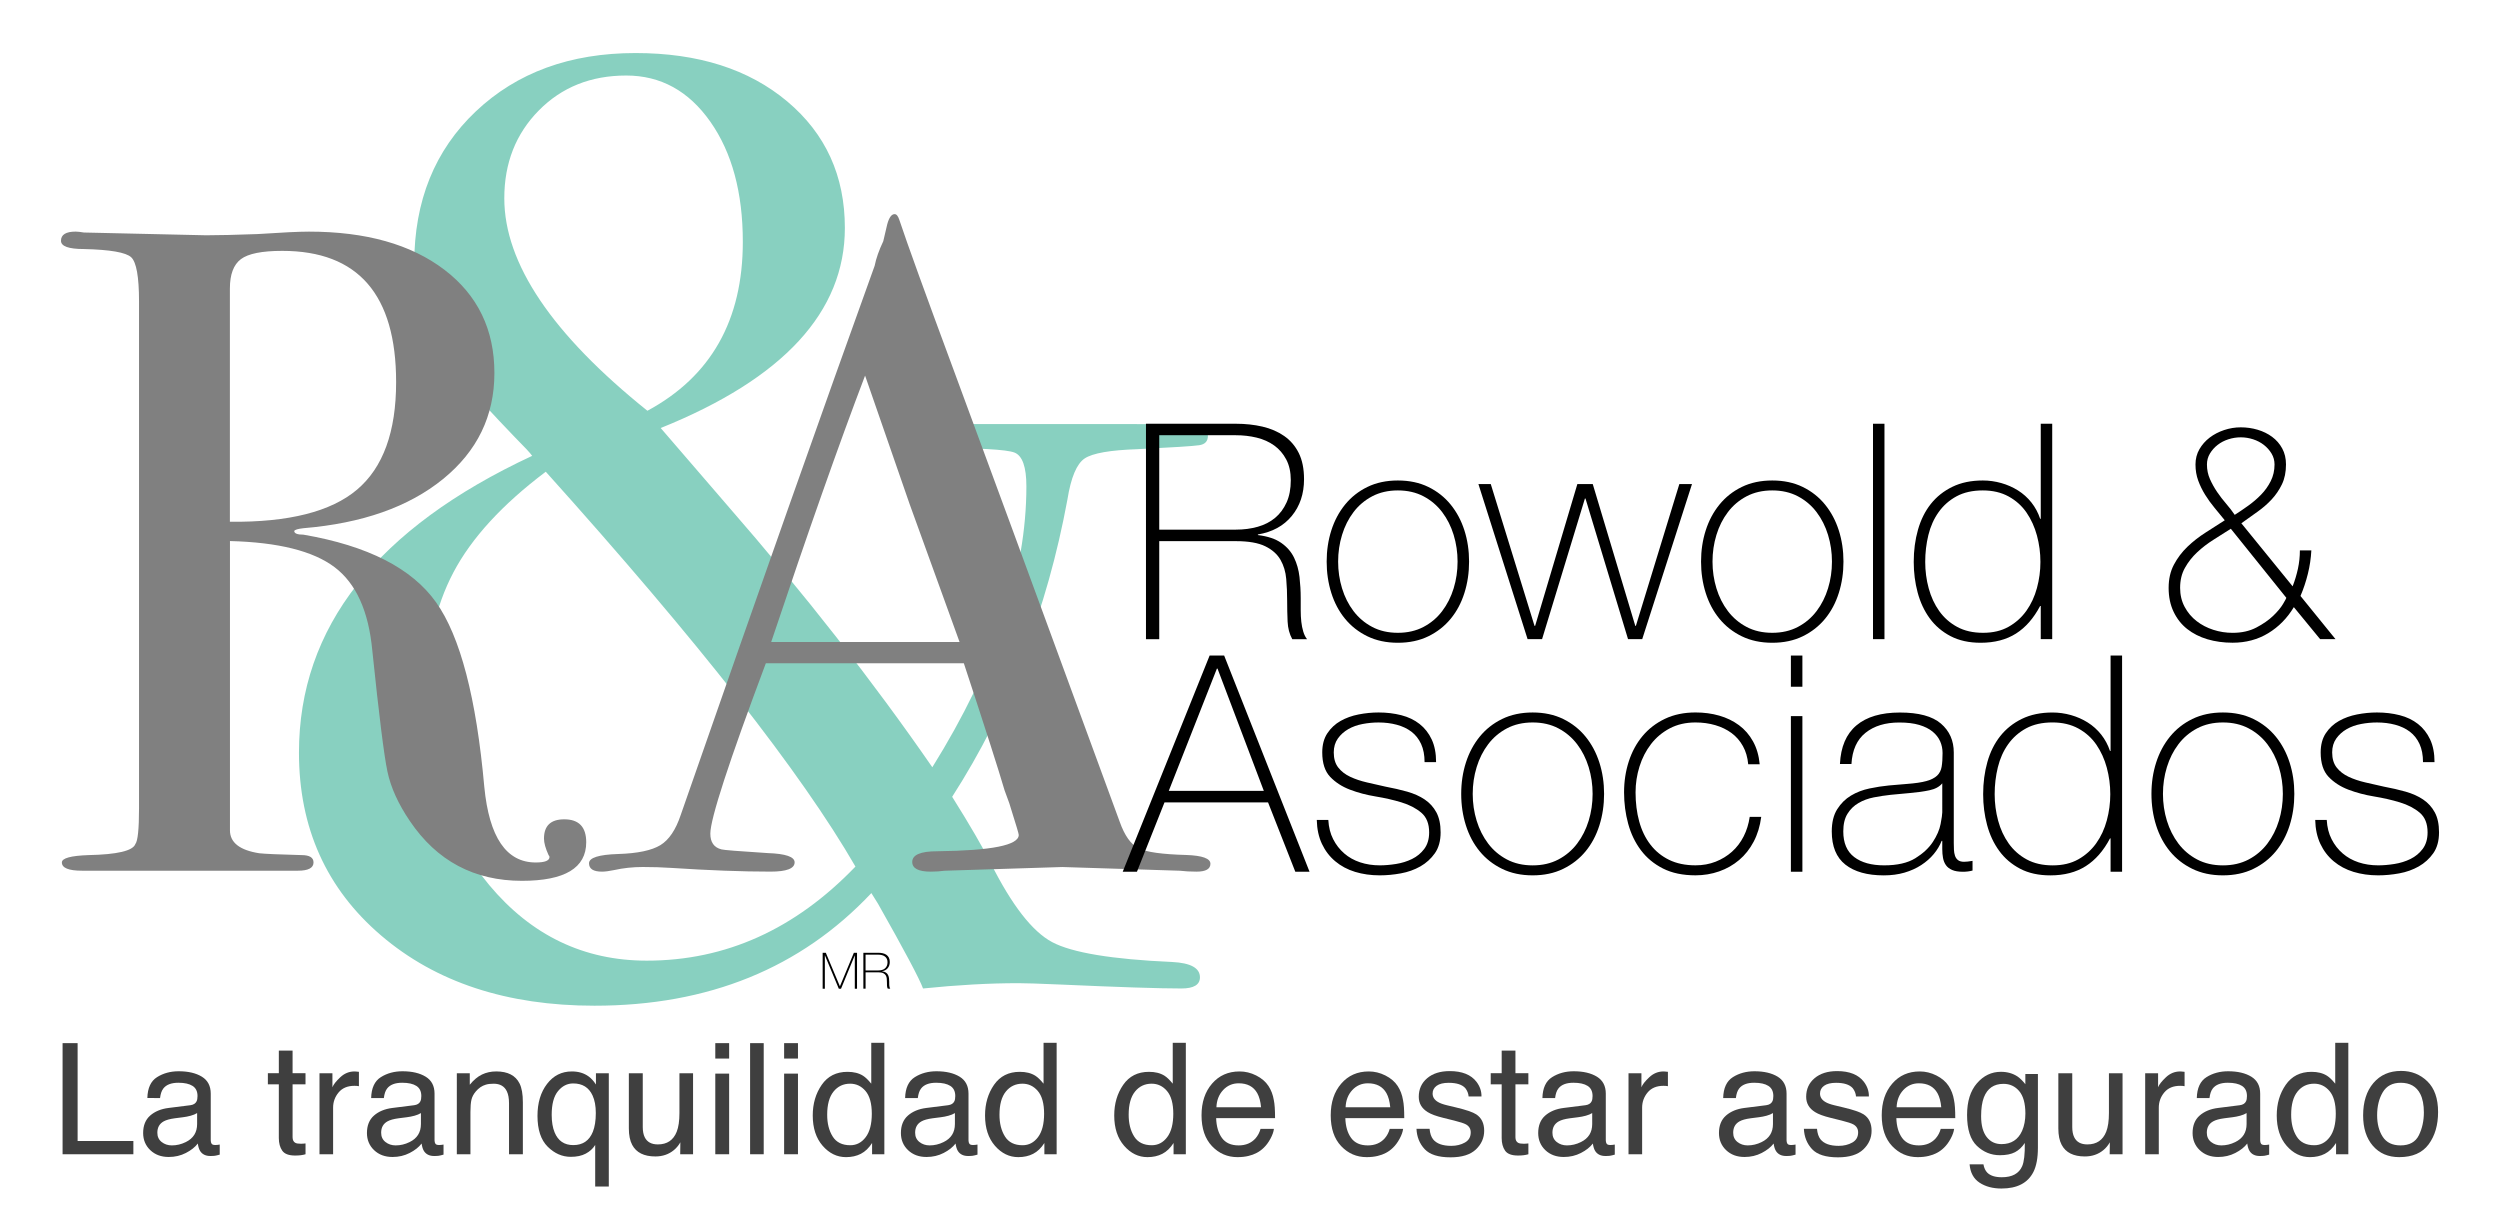 <?xml version="1.0" encoding="utf-8"?>
<!-- Generator: Adobe Illustrator 25.4.1, SVG Export Plug-In . SVG Version: 6.00 Build 0)  -->
<svg version="1.1" id="Capa_1" xmlns="http://www.w3.org/2000/svg" xmlns:xlink="http://www.w3.org/1999/xlink" x="0px" y="0px"
	 viewBox="0 0 1092.59 535.19" style="enable-background:new 0 0 1092.59 535.19;" xml:space="preserve">
<style type="text/css">
	.st0{clip-path:url(#SVGID_00000022559764930281696030000016685317933679024286_);fill:#88D0C0;}
	.st1{clip-path:url(#SVGID_00000022559764930281696030000016685317933679024286_);fill:#808080;}
	.st2{clip-path:url(#SVGID_00000022559764930281696030000016685317933679024286_);}
	.st3{clip-path:url(#SVGID_00000022559764930281696030000016685317933679024286_);fill:#3F3F3F;}
</style>
<g>
	<defs>
		<rect id="SVGID_1_" x="-413.7" y="-268.7" width="1920" height="1080"/>
	</defs>
	<clipPath id="SVGID_00000143616342312330107150000015845738497876065165_">
		<use xlink:href="#SVGID_1_"  style="overflow:visible;"/>
	</clipPath>
	<path style="clip-path:url(#SVGID_00000143616342312330107150000015845738497876065165_);fill:#88D0C0;" d="M527.9,190.52
		c0,2.32-1.26,3.67-3.77,4.05c-2.51,0.39-11.49,0.97-26.93,1.74c-11.97,0.39-19.69,1.74-23.16,4.05c-3.47,2.32-5.99,8.28-7.53,17.91
		c-8.89,48.14-25.68,91.45-50.38,129.96c7.72,12.32,13.32,21.94,16.79,28.87c9.27,18.48,18.24,30.04,26.93,34.65
		c8.69,4.62,26.15,7.51,52.41,8.67c8.11,0.41,12.16,2.64,12.16,6.7c0,3.26-2.71,4.88-8.11,4.88c-9.65,0-27.42-0.58-53.27-1.74
		c-8.89-0.38-14.87-0.58-17.95-0.58c-12.74,0-26.64,0.78-41.69,2.32c-1.55-4.24-8.11-16.59-19.69-37.06l-2.89-4.63
		c-30.89,32.82-71.23,49.22-121.03,49.22c-38.22,0-69.3-10.23-93.23-30.69c-23.94-20.46-35.9-47.1-35.9-79.91
		c0-54.81,33.97-98.05,101.92-129.71c-0.78-1.16-3.29-3.86-7.53-8.11c-19.69-20.46-31.95-34.83-36.77-43.14
		c-4.83-8.3-7.24-19.2-7.24-32.72c0-27.41,8.97-49.6,26.93-66.59c17.95-16.98,41.21-25.48,69.78-25.48
		c27.41,0,49.51,7.05,66.3,21.14c16.79,14.1,25.19,32.53,25.19,55.3c0,36.68-26.84,65.83-80.49,87.44
		c2.32,2.7,11.96,13.9,28.95,33.59c33.97,39,63.89,77.22,89.76,114.66c27.41-44.01,41.11-84.92,41.11-122.76
		c0-8.49-1.74-13.41-5.21-14.77c-3.47-1.35-15.83-2.03-37.06-2.03c-11.58,0-17.37-1.93-17.37-5.79c0-3.08,3.28-4.63,9.84-4.63h93.81
		c17.75,0,27.41,0.2,28.95,0.58C525.77,187.05,527.9,188.6,527.9,190.52 M373.86,378.72c-23.62-40.91-68.74-98.44-135.34-172.56
		c-18.98,14.29-32.44,28.95-40.37,44.01c-7.95,15.06-11.91,33.21-11.91,54.43c0,32.82,9.19,60.22,27.59,82.23
		c18.4,22,41.34,33.01,68.84,33.01C317.13,419.84,347.53,406.14,373.86,378.72 M324.64,105.69c0-21.53-4.73-39.02-14.19-52.49
		c-9.46-13.45-21.71-20.19-36.77-20.19c-15.45,0-28.18,5.1-38.22,15.29c-10.04,10.19-15.06,22.97-15.06,38.36
		c0,28.46,20.85,59.41,62.54,92.86C310.74,164.53,324.64,139.92,324.64,105.69"/>
	<path style="clip-path:url(#SVGID_00000143616342312330107150000015845738497876065165_);fill:#808080;" d="M256.2,368.09
		c0,11.24-9.37,16.86-28.09,16.86c-20.87,0-37.19-8.69-48.96-26.09c-5.09-7.49-8.37-14.71-9.83-21.67
		c-1.47-6.95-3.68-24.61-6.62-52.97c-1.6-17.12-7.09-29.23-16.45-36.32c-9.37-7.09-24.62-10.9-45.75-11.44v126.42
		c0,5.35,4.28,8.7,12.84,10.03c2.41,0.27,8.56,0.54,18.46,0.8c3.47,0,5.22,1.07,5.22,3.21c0,2.41-2.28,3.61-6.82,3.61h-4.82H90.45
		H69.98H51.52H35.87c-5.89,0-8.83-1.2-8.83-3.61c0-1.87,3.88-2.94,11.64-3.21c12.57-0.26,19.39-1.87,20.47-4.82
		c1.07-1.34,1.61-6.55,1.61-15.65V131.71c0-10.7-1.14-17.12-3.41-19.26c-2.28-2.14-9.17-3.34-20.67-3.61
		c-6.69,0-10.03-1.2-10.03-3.61c0-2.67,2.14-4.01,6.42-4.01c0.8,0,2.01,0.14,3.61,0.4l53.38,1.21c5.35,0,12.84-0.18,22.47-0.53
		c10.7-0.71,18.19-1.07,22.47-1.07c24.88,0,44.61,5.55,59.2,16.65c14.58,11.11,21.87,26.16,21.87,45.15
		c0,18.73-7.49,34.18-22.47,46.35c-14.99,12.18-35.32,19.33-61,21.47c-2.41,0.27-3.75,0.67-4.01,1.21c0,1.07,1.34,1.61,4.01,1.61
		c28.09,4.83,47.42,14.69,57.99,29.58c10.57,14.89,17.59,41.79,21.07,80.69c2.14,22,9.63,33,22.47,33c4.01,0,6.02-0.8,6.02-2.41
		c0-0.26-0.14-0.53-0.4-0.8c-1.34-2.94-2.01-5.35-2.01-7.22c0-5.62,2.94-8.43,8.83-8.43C252.99,358.06,256.2,361.41,256.2,368.09
		 M173.12,167.03c0-38.26-16.59-57.39-49.77-57.39c-8.83,0-14.85,1.2-18.06,3.61c-3.21,2.41-4.82,6.69-4.82,12.84v101.94
		c25.68,0.27,44.21-4.41,55.58-14.05C167.43,204.35,173.12,188.7,173.12,167.03"/>
	<path style="clip-path:url(#SVGID_00000143616342312330107150000015845738497876065165_);fill:#808080;" d="M529,377.49
		c0,2.3-2.02,3.45-6.07,3.45c-2.7,0-5.13-0.14-7.28-0.4l-51.4-1.62l-51.4,1.62c-1.89,0.26-3.91,0.4-6.07,0.4
		c-5.4,0-8.1-1.41-8.1-4.24c0-3.11,3.64-4.67,10.93-4.67c23.74-0.27,35.62-2.64,35.62-7.14c0-0.26-0.28-1.32-0.83-3.17l-3.31-10.71
		l-2.07-5.65c-2.43-8.37-8.35-26.87-17.79-55.5H334.7c-16.18,43.17-24.26,67.99-24.26,74.47c0,3.78,1.62,6.07,4.86,6.88
		c0.81,0.27,7.55,0.81,20.24,1.62c7.82,0.27,11.74,1.62,11.74,4.05c0,2.7-3.51,4.05-10.52,4.05c-12.41,0-26.85-0.54-43.31-1.62
		c-4.05-0.27-8.23-0.4-12.55-0.4c-4.32,0-8.5,0.45-12.55,1.35c-2.16,0.45-3.91,0.68-5.26,0.68c-3.78,0-5.67-1.21-5.67-3.65
		c0-2.44,4.25-3.79,12.75-4.06c8.5-0.26,14.63-1.56,18.42-3.86c3.78-2.3,6.74-6.7,8.91-13.2c34.7-99.63,62.96-179.63,84.75-240.01
		c0.63-3.18,1.88-6.76,3.77-10.74l1.73-7.39c0.81-2.97,1.88-4.45,3.24-4.45c0.81,0,1.48,0.81,2.02,2.43
		c3.5,10.52,11.47,32.52,23.87,65.97c9.71,26.17,33.86,91.88,72.45,197.11c2.16,6.11,4.92,9.99,8.3,11.65
		c3.37,1.67,10.32,2.64,20.85,2.92C525.49,373.91,529,375.19,529,377.49 M419.36,280.57c-4.4-12.14-11.67-32.25-21.84-60.32
		l-19.45-56.1c-11.38,29.85-25.05,68.66-41.03,116.42H419.36z"/>
	<path style="clip-path:url(#SVGID_00000143616342312330107150000015845738497876065165_);" d="M500.83,185.19h39.29
		c4.13,0,8,0.42,11.6,1.25c3.6,0.84,6.77,2.2,9.49,4.09c2.72,1.89,4.85,4.37,6.39,7.45c1.54,3.08,2.31,6.9,2.31,11.47
		c0,6.33-1.78,11.67-5.34,16.02s-8.5,7.05-14.83,8.11v0.26c4.3,0.53,7.71,1.67,10.22,3.43c2.51,1.76,4.37,3.91,5.6,6.46
		c1.23,2.55,2.02,5.36,2.37,8.44c0.35,3.08,0.53,6.15,0.53,9.23v5.4c0,1.76,0.09,3.41,0.26,4.95c0.17,1.54,0.46,2.97,0.86,4.29
		c0.4,1.32,0.94,2.42,1.65,3.3h-6.46c-1.23-2.2-1.91-4.77-2.04-7.71c-0.13-2.94-0.2-6-0.2-9.16s-0.13-6.31-0.4-9.43
		c-0.26-3.12-1.1-5.91-2.5-8.37c-1.41-2.46-3.63-4.44-6.66-5.93c-3.03-1.49-7.32-2.24-12.85-2.24h-33.49v42.85h-5.8V185.19z
		 M540.12,231.47c3.43,0,6.61-0.42,9.56-1.25c2.94-0.84,5.47-2.13,7.58-3.89c2.11-1.76,3.78-4,5.01-6.72
		c1.23-2.72,1.85-5.98,1.85-9.76c0-3.51-0.66-6.53-1.98-9.03c-1.32-2.51-3.08-4.55-5.27-6.13c-2.2-1.58-4.75-2.72-7.65-3.43
		c-2.9-0.7-5.93-1.05-9.1-1.05h-33.49v41.27H540.12z"/>
	<path style="clip-path:url(#SVGID_00000143616342312330107150000015845738497876065165_);" d="M579.8,245.45
		c0-4.83,0.68-9.38,2.04-13.65c1.36-4.26,3.36-8.02,6-11.27c2.64-3.25,5.89-5.82,9.76-7.71c3.87-1.89,8.31-2.83,13.32-2.83
		c5.01,0,9.45,0.94,13.32,2.83c3.87,1.89,7.12,4.46,9.76,7.71c2.64,3.25,4.64,7.01,6,11.27c1.36,4.26,2.04,8.81,2.04,13.65
		c0,4.84-0.68,9.41-2.04,13.71c-1.36,4.31-3.36,8.07-6,11.27c-2.64,3.21-5.89,5.76-9.76,7.65c-3.87,1.89-8.31,2.83-13.32,2.83
		c-5.01,0-9.45-0.95-13.32-2.83c-3.87-1.89-7.12-4.44-9.76-7.65c-2.64-3.21-4.64-6.96-6-11.27
		C580.48,254.85,579.8,250.28,579.8,245.45 M584.81,245.45c0,4.04,0.57,7.93,1.71,11.67c1.14,3.74,2.81,7.05,5.01,9.95
		c2.2,2.9,4.92,5.21,8.17,6.92c3.25,1.72,6.99,2.57,11.21,2.57c4.22,0,7.96-0.86,11.21-2.57c3.25-1.71,5.98-4.02,8.17-6.92
		c2.2-2.9,3.87-6.22,5.01-9.95c1.14-3.73,1.71-7.62,1.71-11.67c0-4.04-0.57-7.93-1.71-11.67c-1.14-3.73-2.81-7.05-5.01-9.96
		c-2.2-2.9-4.92-5.21-8.17-6.92c-3.25-1.71-6.99-2.57-11.21-2.57c-4.22,0-7.96,0.86-11.21,2.57c-3.25,1.71-5.98,4.02-8.17,6.92
		c-2.2,2.9-3.87,6.22-5.01,9.96C585.38,237.51,584.81,241.4,584.81,245.45"/>
	<polygon style="clip-path:url(#SVGID_00000143616342312330107150000015845738497876065165_);" points="670.64,273.53 
		670.91,273.53 689.36,211.56 696.09,211.56 714.68,273.53 714.94,273.53 733.93,211.56 739.46,211.56 717.71,279.33 711.51,279.33 
		692.92,217.89 692.66,217.89 673.94,279.33 667.61,279.33 646.12,211.56 651.52,211.56 	"/>
	<path style="clip-path:url(#SVGID_00000143616342312330107150000015845738497876065165_);" d="M743.42,245.45
		c0-4.83,0.68-9.38,2.04-13.65c1.36-4.26,3.36-8.02,6-11.27c2.64-3.25,5.89-5.82,9.76-7.71c3.87-1.89,8.31-2.83,13.32-2.83
		c5.01,0,9.45,0.94,13.32,2.83c3.87,1.89,7.12,4.46,9.76,7.71c2.64,3.25,4.64,7.01,6,11.27c1.36,4.26,2.04,8.81,2.04,13.65
		c0,4.84-0.68,9.41-2.04,13.71c-1.36,4.31-3.36,8.07-6,11.27c-2.64,3.21-5.89,5.76-9.76,7.65c-3.87,1.89-8.31,2.83-13.32,2.83
		c-5.01,0-9.45-0.95-13.32-2.83c-3.87-1.89-7.12-4.44-9.76-7.65c-2.64-3.21-4.64-6.96-6-11.27
		C744.1,254.85,743.42,250.28,743.42,245.45 M748.43,245.45c0,4.04,0.57,7.93,1.71,11.67c1.14,3.74,2.81,7.05,5.01,9.95
		c2.2,2.9,4.92,5.21,8.17,6.92c3.25,1.72,6.99,2.57,11.21,2.57c4.22,0,7.96-0.86,11.21-2.57c3.25-1.71,5.98-4.02,8.17-6.92
		c2.2-2.9,3.87-6.22,5.01-9.95c1.14-3.73,1.71-7.62,1.71-11.67c0-4.04-0.57-7.93-1.71-11.67c-1.14-3.73-2.81-7.05-5.01-9.96
		c-2.2-2.9-4.92-5.21-8.17-6.92c-3.25-1.71-6.99-2.57-11.21-2.57c-4.22,0-7.96,0.86-11.21,2.57c-3.25,1.71-5.98,4.02-8.17,6.92
		c-2.2,2.9-3.87,6.22-5.01,9.96C749,237.51,748.43,241.4,748.43,245.45"/>
	
		<rect x="818.57" y="185.19" style="clip-path:url(#SVGID_00000143616342312330107150000015845738497876065165_);" width="5.01" height="94.14"/>
	<path style="clip-path:url(#SVGID_00000143616342312330107150000015845738497876065165_);" d="M891.87,264.83h-0.26
		c-2.82,5.36-6.33,9.38-10.55,12.06c-4.22,2.68-9.36,4.02-15.43,4.02c-5.1,0-9.49-0.97-13.18-2.9c-3.69-1.93-6.72-4.52-9.1-7.78
		c-2.37-3.25-4.13-7.01-5.27-11.27c-1.14-4.26-1.71-8.72-1.71-13.38c0-5.01,0.61-9.69,1.85-14.04c1.23-4.35,3.1-8.11,5.6-11.27
		c2.5-3.16,5.65-5.67,9.43-7.51c3.78-1.85,8.22-2.77,13.32-2.77c2.72,0,5.41,0.38,8.04,1.12c2.64,0.75,5.08,1.83,7.32,3.23
		c2.24,1.41,4.2,3.16,5.87,5.27c1.67,2.11,2.94,4.48,3.82,7.12h0.26v-41.53h5.01v94.14h-5.01V264.83z M866.69,276.56
		c4.31,0,8.02-0.88,11.14-2.64c3.12-1.76,5.71-4.09,7.78-6.99c2.06-2.9,3.6-6.22,4.61-9.95c1.01-3.73,1.52-7.53,1.52-11.4
		c0-3.96-0.51-7.8-1.52-11.54c-1.01-3.73-2.53-7.07-4.55-10.02c-2.02-2.94-4.64-5.29-7.84-7.05c-3.21-1.76-6.97-2.64-11.27-2.64
		c-4.48,0-8.31,0.86-11.47,2.57c-3.16,1.71-5.78,4.02-7.84,6.92c-2.07,2.9-3.56,6.24-4.48,10.02c-0.92,3.78-1.38,7.69-1.38,11.73
		c0,3.96,0.5,7.8,1.52,11.54c1.01,3.74,2.55,7.05,4.61,9.95c2.07,2.9,4.68,5.21,7.84,6.92C858.52,275.7,862.29,276.56,866.69,276.56
		"/>
	<path style="clip-path:url(#SVGID_00000143616342312330107150000015845738497876065165_);" d="M947.77,256.92
		c0-3.87,0.77-7.25,2.31-10.15c1.54-2.9,3.49-5.49,5.87-7.78c2.37-2.28,5.01-4.35,7.91-6.2c2.9-1.85,5.71-3.65,8.44-5.41
		c-1.5-1.85-2.99-3.67-4.48-5.47c-1.5-1.8-2.86-3.69-4.09-5.67c-1.23-1.98-2.24-4.04-3.03-6.2c-0.79-2.15-1.19-4.5-1.19-7.05
		c0-2.46,0.57-4.68,1.71-6.66c1.14-1.98,2.64-3.67,4.48-5.08c1.85-1.41,3.96-2.51,6.33-3.3c2.37-0.79,4.79-1.19,7.25-1.19
		c2.55,0,5.01,0.35,7.38,1.05c2.37,0.7,4.48,1.74,6.33,3.1c1.84,1.36,3.32,3.06,4.42,5.08c1.1,2.02,1.65,4.35,1.65,6.99
		c0,3.34-0.59,6.24-1.78,8.7c-1.19,2.46-2.7,4.68-4.55,6.66c-1.85,1.98-3.94,3.78-6.26,5.41c-2.33,1.63-4.64,3.27-6.92,4.94
		l22.41,27.55c0.97-2.46,1.73-5.01,2.31-7.65c0.57-2.64,0.86-5.32,0.86-8.04h5.01c-0.18,3.43-0.68,6.83-1.52,10.22
		c-0.84,3.39-1.91,6.62-3.23,9.69l15.29,18.85h-6.72l-11.47-13.97c-2.9,4.83-6.64,8.63-11.21,11.4c-4.57,2.77-9.76,4.15-15.56,4.15
		c-3.95,0-7.63-0.51-11.01-1.51c-3.38-1.01-6.33-2.51-8.83-4.48c-2.51-1.98-4.48-4.48-5.93-7.51
		C948.5,264.36,947.77,260.87,947.77,256.92 M952.79,256.92c0,3.08,0.66,5.85,1.98,8.31c1.32,2.46,3.05,4.53,5.21,6.2
		c2.15,1.67,4.59,2.94,7.32,3.82c2.72,0.88,5.54,1.32,8.44,1.32c3.96,0,7.4-0.77,10.35-2.31c2.94-1.54,5.38-3.23,7.32-5.08
		c1.93-1.85,3.38-3.58,4.35-5.21c0.97-1.63,1.45-2.52,1.45-2.7l-24.26-30.19c-2.46,1.58-4.99,3.19-7.58,4.81
		c-2.59,1.63-4.97,3.45-7.12,5.47c-2.16,2.02-3.94,4.28-5.34,6.79C953.49,250.65,952.79,253.58,952.79,256.92 M976.65,225.01
		c1.93-1.23,3.91-2.57,5.93-4.02c2.02-1.45,3.89-3.05,5.6-4.81c1.72-1.76,3.12-3.74,4.22-5.93c1.1-2.2,1.65-4.61,1.65-7.25
		c0-1.76-0.44-3.36-1.32-4.81c-0.88-1.45-2-2.7-3.36-3.76c-1.36-1.05-2.92-1.87-4.68-2.44c-1.76-0.57-3.56-0.86-5.41-0.86
		c-1.85,0-3.65,0.29-5.41,0.86c-1.76,0.57-3.32,1.38-4.68,2.44c-1.36,1.05-2.48,2.31-3.36,3.76c-0.88,1.45-1.32,3.05-1.32,4.81
		c0,2.29,0.44,4.42,1.32,6.39c0.88,1.98,1.93,3.87,3.16,5.67c1.23,1.8,2.55,3.52,3.96,5.14
		C974.36,221.82,975.59,223.43,976.65,225.01"/>
	<polygon style="clip-path:url(#SVGID_00000143616342312330107150000015845738497876065165_);" points="359.53,416.4 360.91,416.4 
		367.05,431.03 367.09,431.03 373.17,416.4 374.55,416.4 374.55,432.11 373.58,432.11 373.58,417.59 373.54,417.59 367.56,432.11 
		366.59,432.11 360.54,417.59 360.49,417.59 360.49,432.11 359.53,432.11 	"/>
	<path style="clip-path:url(#SVGID_00000143616342312330107150000015845738497876065165_);" d="M377.32,416.4h6.56
		c0.69,0,1.33,0.07,1.94,0.21c0.6,0.14,1.13,0.37,1.58,0.68c0.45,0.32,0.81,0.73,1.07,1.24c0.26,0.51,0.39,1.15,0.39,1.91
		c0,1.06-0.3,1.95-0.89,2.67c-0.6,0.73-1.42,1.18-2.48,1.35v0.04c0.72,0.09,1.29,0.28,1.71,0.57c0.42,0.29,0.73,0.65,0.93,1.08
		c0.21,0.43,0.34,0.89,0.4,1.41c0.06,0.51,0.09,1.03,0.09,1.54v0.9c0,0.29,0.02,0.57,0.04,0.82c0.03,0.26,0.08,0.49,0.14,0.72
		c0.07,0.22,0.16,0.4,0.27,0.55h-1.08c-0.21-0.36-0.32-0.8-0.34-1.29c-0.02-0.49-0.03-1-0.03-1.53c0-0.53-0.02-1.05-0.07-1.57
		s-0.18-0.99-0.42-1.4c-0.23-0.41-0.61-0.74-1.11-0.99c-0.51-0.25-1.22-0.37-2.14-0.37h-5.59v7.15h-0.97V416.4z M383.88,424.12
		c0.57,0,1.1-0.07,1.59-0.21s0.91-0.36,1.26-0.65c0.35-0.29,0.63-0.67,0.84-1.12c0.21-0.46,0.31-1,0.31-1.63
		c0-0.59-0.11-1.09-0.33-1.51c-0.22-0.42-0.51-0.76-0.88-1.02c-0.37-0.26-0.79-0.46-1.28-0.57c-0.48-0.12-0.99-0.18-1.52-0.18h-5.59
		v6.89H383.88z"/>
	<path style="clip-path:url(#SVGID_00000143616342312330107150000015845738497876065165_);" d="M528.65,286.5h6.35l37.31,94.47
		h-6.22l-11.91-30.3h-45.25l-12.04,30.3h-6.22L528.65,286.5z M552.34,345.65l-20.24-53.45h-0.27l-21.04,53.45H552.34z"/>
	<path style="clip-path:url(#SVGID_00000143616342312330107150000015845738497876065165_);" d="M580.52,358.35
		c0.18,3.18,0.88,5.98,2.12,8.4c1.23,2.43,2.85,4.5,4.83,6.22c1.98,1.72,4.3,3.02,6.95,3.9c2.65,0.88,5.51,1.32,8.6,1.32
		c2.2,0,4.57-0.2,7.08-0.6c2.51-0.4,4.85-1.12,7.01-2.18c2.16-1.06,3.95-2.54,5.36-4.43c1.41-1.9,2.12-4.3,2.12-7.21
		c0-3.79-1.15-6.66-3.44-8.6c-2.3-1.94-5.18-3.44-8.67-4.5c-3.48-1.06-7.23-1.92-11.25-2.58c-4.02-0.66-7.76-1.65-11.25-2.98
		c-3.48-1.32-6.37-3.2-8.67-5.62c-2.29-2.43-3.44-5.97-3.44-10.65c0-3.35,0.75-6.15,2.25-8.4c1.5-2.25,3.42-4.04,5.76-5.36
		c2.34-1.32,4.96-2.27,7.87-2.84c2.91-0.57,5.82-0.86,8.73-0.86c3.53,0,6.84,0.4,9.92,1.19c3.09,0.79,5.76,2.07,8.01,3.84
		c2.25,1.77,4.01,4.02,5.29,6.75c1.28,2.74,1.92,6.04,1.92,9.92h-5.03c0-3.09-0.51-5.73-1.52-7.94c-1.02-2.2-2.43-3.99-4.23-5.36
		c-1.81-1.37-3.95-2.38-6.42-3.04c-2.47-0.66-5.12-0.99-7.94-0.99c-2.29,0-4.61,0.22-6.95,0.66c-2.34,0.44-4.43,1.19-6.28,2.25
		c-1.85,1.06-3.37,2.43-4.56,4.1c-1.19,1.68-1.79,3.7-1.79,6.09c0,2.73,0.66,4.94,1.98,6.61c1.32,1.68,3.06,3.02,5.23,4.04
		c2.16,1.01,4.59,1.83,7.28,2.45c2.69,0.62,5.4,1.24,8.14,1.85c3.35,0.62,6.5,1.35,9.46,2.18c2.95,0.84,5.51,1.98,7.67,3.44
		c2.16,1.46,3.86,3.33,5.09,5.62c1.23,2.3,1.85,5.2,1.85,8.73c0,3.7-0.84,6.75-2.51,9.13c-1.68,2.38-3.79,4.3-6.35,5.76
		c-2.56,1.45-5.4,2.47-8.54,3.04c-3.13,0.57-6.2,0.86-9.2,0.86c-3.88,0-7.47-0.51-10.78-1.52c-3.31-1.01-6.2-2.56-8.67-4.63
		c-2.47-2.07-4.41-4.61-5.82-7.61c-1.41-3-2.16-6.48-2.25-10.45H580.52z"/>
	<path style="clip-path:url(#SVGID_00000143616342312330107150000015845738497876065165_);" d="M638.6,346.97
		c0-4.85,0.68-9.41,2.05-13.69c1.37-4.28,3.37-8.05,6.02-11.31c2.65-3.26,5.91-5.84,9.79-7.74c3.88-1.9,8.34-2.85,13.36-2.85
		c5.03,0,9.48,0.95,13.36,2.85c3.88,1.9,7.14,4.48,9.79,7.74c2.65,3.26,4.65,7.04,6.02,11.31c1.37,4.28,2.05,8.84,2.05,13.69
		c0,4.85-0.68,9.44-2.05,13.76c-1.37,4.32-3.37,8.09-6.02,11.31c-2.65,3.22-5.91,5.78-9.79,7.67c-3.88,1.9-8.34,2.85-13.36,2.85
		c-5.03,0-9.48-0.95-13.36-2.85c-3.88-1.89-7.15-4.45-9.79-7.67c-2.65-3.22-4.65-6.99-6.02-11.31
		C639.28,356.41,638.6,351.82,638.6,346.97 M643.63,346.97c0,4.06,0.57,7.96,1.72,11.71c1.15,3.75,2.82,7.08,5.03,9.99
		c2.2,2.91,4.94,5.23,8.2,6.95c3.26,1.72,7.01,2.58,11.25,2.58s7.98-0.86,11.25-2.58c3.26-1.72,6-4.04,8.2-6.95
		c2.2-2.91,3.88-6.24,5.03-9.99c1.14-3.75,1.72-7.65,1.72-11.71c0-4.06-0.58-7.96-1.72-11.71c-1.15-3.75-2.82-7.08-5.03-9.99
		c-2.21-2.91-4.94-5.23-8.2-6.95c-3.26-1.72-7.01-2.58-11.25-2.58s-7.98,0.86-11.25,2.58c-3.26,1.72-6,4.04-8.2,6.95
		c-2.21,2.91-3.88,6.24-5.03,9.99C644.2,339.01,643.63,342.91,643.63,346.97"/>
	<path style="clip-path:url(#SVGID_00000143616342312330107150000015845738497876065165_);" d="M764.03,334
		c-0.27-3-1.04-5.64-2.32-7.94c-1.28-2.29-2.93-4.19-4.96-5.69c-2.03-1.5-4.39-2.65-7.08-3.44c-2.69-0.79-5.58-1.19-8.67-1.19
		c-4.23,0-7.98,0.86-11.25,2.58c-3.26,1.72-6,4.02-8.2,6.88c-2.21,2.87-3.88,6.13-5.03,9.79c-1.15,3.66-1.72,7.43-1.72,11.31
		c0,4.59,0.53,8.82,1.59,12.7c1.06,3.88,2.69,7.26,4.9,10.12c2.2,2.87,4.94,5.09,8.2,6.68c3.26,1.59,7.1,2.38,11.51,2.38
		c3.18,0,6.11-0.53,8.8-1.59c2.69-1.06,5.07-2.51,7.15-4.37c2.07-1.85,3.77-4.08,5.09-6.68c1.32-2.6,2.2-5.45,2.65-8.53h5.03
		c-0.53,4.06-1.63,7.67-3.31,10.85c-1.68,3.18-3.79,5.85-6.35,8.01c-2.56,2.16-5.47,3.82-8.73,4.96c-3.26,1.14-6.7,1.72-10.32,1.72
		c-5.56,0-10.3-0.99-14.22-2.98c-3.93-1.98-7.14-4.65-9.66-8c-2.51-3.35-4.37-7.21-5.56-11.58s-1.79-8.93-1.79-13.69
		c0-4.76,0.68-9.26,2.05-13.49c1.37-4.24,3.37-7.94,6.02-11.12c2.65-3.17,5.91-5.69,9.79-7.54c3.88-1.85,8.34-2.78,13.36-2.78
		c3.71,0,7.17,0.46,10.39,1.39c3.22,0.92,6.09,2.32,8.6,4.17c2.51,1.85,4.56,4.21,6.15,7.08c1.59,2.87,2.56,6.2,2.91,9.99H764.03z"
		/>
	<path style="clip-path:url(#SVGID_00000143616342312330107150000015845738497876065165_);" d="M782.68,286.5h5.03v13.63h-5.03
		V286.5z M782.68,312.97h5.03v68.01h-5.03V312.97z"/>
	<path style="clip-path:url(#SVGID_00000143616342312330107150000015845738497876065165_);" d="M848.84,367.48h-0.27
		c-0.79,2.03-1.94,3.95-3.44,5.76c-1.5,1.81-3.33,3.42-5.49,4.83c-2.16,1.41-4.61,2.51-7.34,3.31c-2.73,0.79-5.73,1.19-9,1.19
		c-7.23,0-12.83-1.57-16.8-4.7c-3.97-3.13-5.95-7.96-5.95-14.49c0-3.97,0.79-7.21,2.38-9.73c1.59-2.51,3.59-4.5,6.02-5.95
		c2.43-1.46,5.12-2.49,8.07-3.11c2.95-0.62,5.8-1.06,8.53-1.32l7.81-0.66c3.61-0.27,6.46-0.68,8.53-1.26
		c2.07-0.57,3.64-1.37,4.7-2.38c1.06-1.01,1.72-2.32,1.98-3.9c0.27-1.59,0.4-3.57,0.4-5.95c0-1.85-0.35-3.57-1.06-5.16
		c-0.71-1.59-1.81-3-3.31-4.23c-1.5-1.23-3.44-2.2-5.82-2.91c-2.38-0.71-5.29-1.06-8.73-1.06c-6.09,0-11.01,1.5-14.75,4.5
		c-3.75,3-5.8,7.54-6.15,13.63h-5.03c0.35-7.5,2.76-13.12,7.21-16.87c4.45-3.75,10.78-5.62,18.99-5.62c8.2,0,14.18,1.61,17.93,4.83
		c3.75,3.22,5.62,7.43,5.62,12.64v39.56c0,0.97,0.02,1.94,0.07,2.91c0.04,0.97,0.2,1.85,0.46,2.64c0.26,0.79,0.7,1.43,1.32,1.92
		c0.62,0.48,1.5,0.73,2.64,0.73c0.88,0,2.12-0.13,3.71-0.4v4.23c-1.32,0.35-2.69,0.53-4.1,0.53c-2.03,0-3.64-0.26-4.83-0.79
		c-1.19-0.53-2.1-1.23-2.71-2.12c-0.62-0.88-1.04-1.92-1.26-3.11c-0.22-1.19-0.33-2.49-0.33-3.9V367.48z M848.84,342.34
		c-1.24,1.5-3.11,2.52-5.62,3.04c-2.51,0.53-5.32,0.93-8.4,1.19l-8.47,0.79c-2.47,0.27-4.94,0.64-7.41,1.12
		c-2.47,0.49-4.7,1.3-6.68,2.45c-1.98,1.15-3.6,2.71-4.83,4.7c-1.24,1.98-1.85,4.56-1.85,7.74c0,5.03,1.59,8.75,4.76,11.18
		c3.18,2.43,7.54,3.64,13.1,3.64c5.73,0,10.28-1.04,13.63-3.11c3.35-2.07,5.91-4.45,7.67-7.14c1.76-2.69,2.89-5.29,3.37-7.81
		s0.73-4.21,0.73-5.09V342.34z"/>
	<path style="clip-path:url(#SVGID_00000143616342312330107150000015845738497876065165_);" d="M922.4,366.42h-0.26
		c-2.82,5.38-6.35,9.42-10.58,12.11c-4.23,2.69-9.4,4.04-15.48,4.04c-5.12,0-9.53-0.97-13.23-2.91c-3.7-1.94-6.75-4.54-9.13-7.81
		c-2.38-3.26-4.15-7.03-5.29-11.31c-1.15-4.28-1.72-8.75-1.72-13.43c0-5.03,0.62-9.72,1.85-14.09c1.23-4.37,3.11-8.14,5.62-11.31
		c2.52-3.18,5.67-5.69,9.46-7.54c3.79-1.85,8.25-2.78,13.36-2.78c2.73,0,5.42,0.38,8.07,1.12c2.65,0.75,5.09,1.83,7.34,3.24
		c2.25,1.41,4.21,3.18,5.89,5.29c1.67,2.12,2.95,4.5,3.84,7.14h0.26v-41.68h5.03v94.47h-5.03V366.42z M897.13,378.2
		c4.32,0,8.05-0.88,11.18-2.65c3.13-1.76,5.73-4.1,7.81-7.01c2.07-2.91,3.62-6.24,4.63-9.99c1.01-3.75,1.52-7.56,1.52-11.45
		c0-3.97-0.51-7.83-1.52-11.58c-1.01-3.75-2.54-7.1-4.56-10.06c-2.03-2.95-4.65-5.31-7.87-7.08c-3.22-1.76-6.99-2.65-11.31-2.65
		c-4.5,0-8.34,0.86-11.51,2.58c-3.17,1.72-5.8,4.04-7.87,6.95c-2.07,2.91-3.57,6.26-4.5,10.06c-0.93,3.79-1.39,7.72-1.39,11.77
		c0,3.97,0.51,7.83,1.52,11.58c1.01,3.75,2.56,7.08,4.63,9.99c2.07,2.91,4.7,5.23,7.87,6.95
		C888.93,377.34,892.72,378.2,897.13,378.2"/>
	<path style="clip-path:url(#SVGID_00000143616342312330107150000015845738497876065165_);" d="M940.26,346.97
		c0-4.85,0.68-9.41,2.05-13.69c1.37-4.28,3.37-8.05,6.02-11.31c2.65-3.26,5.91-5.84,9.79-7.74c3.88-1.9,8.34-2.85,13.36-2.85
		c5.03,0,9.48,0.95,13.36,2.85c3.88,1.9,7.14,4.48,9.79,7.74c2.65,3.26,4.65,7.04,6.02,11.31c1.37,4.28,2.05,8.84,2.05,13.69
		c0,4.85-0.68,9.44-2.05,13.76c-1.37,4.32-3.37,8.09-6.02,11.31c-2.65,3.22-5.91,5.78-9.79,7.67c-3.88,1.9-8.34,2.85-13.36,2.85
		c-5.03,0-9.48-0.95-13.36-2.85c-3.88-1.89-7.15-4.45-9.79-7.67c-2.65-3.22-4.65-6.99-6.02-11.31
		C940.94,356.41,940.26,351.82,940.26,346.97 M945.29,346.97c0,4.06,0.57,7.96,1.72,11.71c1.15,3.75,2.82,7.08,5.03,9.99
		c2.2,2.91,4.94,5.23,8.2,6.95c3.26,1.72,7.01,2.58,11.25,2.58s7.98-0.86,11.25-2.58c3.26-1.72,6-4.04,8.2-6.95
		c2.2-2.91,3.88-6.24,5.03-9.99c1.14-3.75,1.72-7.65,1.72-11.71c0-4.06-0.58-7.96-1.72-11.71c-1.15-3.75-2.82-7.08-5.03-9.99
		c-2.21-2.91-4.94-5.23-8.2-6.95c-3.26-1.72-7.01-2.58-11.25-2.58s-7.98,0.86-11.25,2.58c-3.26,1.72-6,4.04-8.2,6.95
		c-2.21,2.91-3.88,6.24-5.03,9.99C945.86,339.01,945.29,342.91,945.29,346.97"/>
	<path style="clip-path:url(#SVGID_00000143616342312330107150000015845738497876065165_);" d="M1016.87,358.35
		c0.18,3.18,0.88,5.98,2.12,8.4c1.23,2.43,2.84,4.5,4.83,6.22c1.98,1.72,4.3,3.02,6.95,3.9c2.65,0.88,5.51,1.32,8.6,1.32
		c2.2,0,4.57-0.2,7.08-0.6c2.51-0.4,4.85-1.12,7.01-2.18c2.16-1.06,3.95-2.54,5.36-4.43c1.41-1.9,2.12-4.3,2.12-7.21
		c0-3.79-1.15-6.66-3.44-8.6c-2.29-1.94-5.18-3.44-8.67-4.5c-3.48-1.06-7.23-1.92-11.25-2.58c-4.02-0.66-7.76-1.65-11.25-2.98
		c-3.48-1.32-6.37-3.2-8.67-5.62c-2.3-2.43-3.44-5.97-3.44-10.65c0-3.35,0.75-6.15,2.25-8.4c1.5-2.25,3.42-4.04,5.76-5.36
		c2.34-1.32,4.96-2.27,7.87-2.84c2.91-0.57,5.82-0.86,8.73-0.86c3.53,0,6.84,0.4,9.92,1.19c3.09,0.79,5.76,2.07,8.01,3.84
		c2.25,1.77,4.01,4.02,5.29,6.75c1.28,2.74,1.92,6.04,1.92,9.92h-5.03c0-3.09-0.51-5.73-1.52-7.94c-1.02-2.2-2.43-3.99-4.23-5.36
		c-1.81-1.37-3.95-2.38-6.42-3.04c-2.47-0.66-5.12-0.99-7.94-0.99c-2.29,0-4.61,0.22-6.95,0.66c-2.34,0.44-4.43,1.19-6.29,2.25
		c-1.85,1.06-3.37,2.43-4.56,4.1c-1.19,1.68-1.79,3.7-1.79,6.09c0,2.73,0.66,4.94,1.98,6.61c1.32,1.68,3.06,3.02,5.23,4.04
		c2.16,1.01,4.59,1.83,7.28,2.45c2.69,0.62,5.4,1.24,8.14,1.85c3.35,0.62,6.5,1.35,9.46,2.18c2.95,0.84,5.51,1.98,7.67,3.44
		c2.16,1.46,3.86,3.33,5.09,5.62c1.24,2.3,1.85,5.2,1.85,8.73c0,3.7-0.84,6.75-2.51,9.13c-1.68,2.38-3.79,4.3-6.35,5.76
		c-2.56,1.45-5.4,2.47-8.54,3.04c-3.13,0.57-6.2,0.86-9.19,0.86c-3.88,0-7.47-0.51-10.78-1.52c-3.31-1.01-6.2-2.56-8.67-4.63
		c-2.47-2.07-4.41-4.61-5.82-7.61c-1.41-3-2.16-6.48-2.25-10.45H1016.87z"/>
	<polygon style="clip-path:url(#SVGID_00000143616342312330107150000015845738497876065165_);fill:#3F3F3F;" points="27.35,455.89 
		33.92,455.89 33.92,498.66 58.29,498.66 58.29,504.45 27.35,504.45 	"/>
	<path style="clip-path:url(#SVGID_00000143616342312330107150000015845738497876065165_);fill:#3F3F3F;" d="M83.18,483.02
		c1.37-0.18,2.28-0.75,2.74-1.72c0.26-0.53,0.4-1.29,0.4-2.29c0-2.04-0.72-3.51-2.16-4.43c-1.44-0.92-3.5-1.38-6.19-1.38
		c-3.1,0-5.3,0.84-6.6,2.53c-0.73,0.93-1.2,2.31-1.42,4.15H64.4c0.11-4.38,1.52-7.42,4.24-9.13c2.72-1.71,5.87-2.57,9.46-2.57
		c4.16,0,7.54,0.79,10.14,2.38c2.57,1.59,3.86,4.05,3.86,7.4v20.4c0,0.62,0.13,1.11,0.38,1.49c0.25,0.37,0.79,0.56,1.6,0.56
		c0.26,0,0.56-0.02,0.89-0.05c0.33-0.03,0.68-0.08,1.06-0.15v4.4c-0.93,0.26-1.63,0.43-2.12,0.5c-0.49,0.07-1.15,0.1-1.98,0.1
		c-2.05,0-3.54-0.73-4.46-2.18c-0.48-0.77-0.83-1.86-1.02-3.27c-1.21,1.59-2.95,2.96-5.22,4.13c-2.27,1.17-4.77,1.75-7.5,1.75
		c-3.28,0-5.97-1-8.05-2.99c-2.08-1.99-3.12-4.49-3.12-7.48c0-3.28,1.02-5.82,3.07-7.63c2.05-1.8,4.74-2.92,8.07-3.33L83.18,483.02z
		 M70.65,499.1c1.26,0.99,2.74,1.48,4.46,1.48c2.09,0,4.12-0.48,6.08-1.45c3.31-1.61,4.96-4.23,4.96-7.89v-4.79
		c-0.73,0.46-1.66,0.85-2.8,1.16c-1.14,0.31-2.26,0.53-3.36,0.66l-3.6,0.46c-2.15,0.29-3.77,0.74-4.86,1.35
		c-1.84,1.03-2.76,2.68-2.76,4.95C68.76,496.75,69.39,498.11,70.65,499.1"/>
	<path style="clip-path:url(#SVGID_00000143616342312330107150000015845738497876065165_);fill:#3F3F3F;" d="M121.85,459.16h6.02
		v9.88h5.65v4.86h-5.65v23.11c0,1.23,0.42,2.06,1.26,2.48c0.46,0.24,1.23,0.36,2.31,0.36c0.29,0,0.6-0.01,0.93-0.02
		c0.33-0.01,0.72-0.05,1.16-0.11v4.73c-0.68,0.2-1.39,0.34-2.13,0.43c-0.74,0.09-1.54,0.13-2.4,0.13c-2.78,0-4.66-0.71-5.65-2.13
		c-0.99-1.42-1.49-3.27-1.49-5.54V473.9h-4.79v-4.86h4.79V459.16z"/>
	<path style="clip-path:url(#SVGID_00000143616342312330107150000015845738497876065165_);fill:#3F3F3F;" d="M139.63,469.05h5.65
		v6.12c0.46-1.19,1.6-2.64,3.41-4.35c1.81-1.71,3.89-2.56,6.25-2.56c0.11,0,0.3,0.01,0.56,0.03c0.27,0.02,0.72,0.07,1.36,0.13v6.28
		c-0.35-0.07-0.68-0.11-0.98-0.13c-0.3-0.02-0.62-0.03-0.98-0.03c-3,0-5.3,0.96-6.91,2.89c-1.61,1.93-2.41,4.15-2.41,6.66v20.36
		h-5.95V469.05z"/>
	<path style="clip-path:url(#SVGID_00000143616342312330107150000015845738497876065165_);fill:#3F3F3F;" d="M180.99,483.02
		c1.37-0.18,2.28-0.75,2.74-1.72c0.26-0.53,0.4-1.29,0.4-2.29c0-2.04-0.72-3.51-2.16-4.43c-1.44-0.92-3.5-1.38-6.19-1.38
		c-3.1,0-5.3,0.84-6.6,2.53c-0.73,0.93-1.2,2.31-1.42,4.15h-5.55c0.11-4.38,1.52-7.42,4.24-9.13c2.72-1.71,5.87-2.57,9.46-2.57
		c4.16,0,7.54,0.79,10.14,2.38c2.58,1.59,3.86,4.05,3.86,7.4v20.4c0,0.62,0.13,1.11,0.38,1.49c0.25,0.37,0.79,0.56,1.6,0.56
		c0.26,0,0.56-0.02,0.89-0.05c0.33-0.03,0.68-0.08,1.06-0.15v4.4c-0.93,0.26-1.63,0.43-2.12,0.5c-0.49,0.07-1.15,0.1-1.98,0.1
		c-2.05,0-3.54-0.73-4.46-2.18c-0.48-0.77-0.83-1.86-1.02-3.27c-1.21,1.59-2.95,2.96-5.22,4.13c-2.27,1.17-4.77,1.75-7.5,1.75
		c-3.28,0-5.97-1-8.05-2.99c-2.08-1.99-3.12-4.49-3.12-7.48c0-3.28,1.02-5.82,3.07-7.63c2.05-1.8,4.74-2.92,8.07-3.33L180.99,483.02
		z M168.46,499.1c1.26,0.99,2.74,1.48,4.46,1.48c2.09,0,4.12-0.48,6.08-1.45c3.31-1.61,4.96-4.23,4.96-7.89v-4.79
		c-0.73,0.46-1.66,0.85-2.8,1.16c-1.14,0.31-2.27,0.53-3.36,0.66l-3.6,0.46c-2.16,0.29-3.78,0.74-4.86,1.35
		c-1.84,1.03-2.76,2.68-2.76,4.95C166.57,496.75,167.2,498.11,168.46,499.1"/>
	<path style="clip-path:url(#SVGID_00000143616342312330107150000015845738497876065165_);fill:#3F3F3F;" d="M199.66,469.05h5.65
		v5.02c1.67-2.07,3.45-3.56,5.32-4.46c1.87-0.9,3.96-1.36,6.25-1.36c5.02,0,8.42,1.75,10.18,5.26c0.97,1.92,1.45,4.66,1.45,8.23
		v22.71h-6.05v-22.31c0-2.16-0.32-3.9-0.96-5.22c-1.06-2.2-2.98-3.3-5.75-3.3c-1.41,0-2.57,0.14-3.47,0.43
		c-1.63,0.48-3.06,1.45-4.3,2.91c-0.99,1.17-1.64,2.38-1.93,3.62c-0.3,1.24-0.45,3.02-0.45,5.34v18.54h-5.95V469.05z"/>
	<path style="clip-path:url(#SVGID_00000143616342312330107150000015845738497876065165_);fill:#3F3F3F;" d="M257.28,470.47
		c1.1,0.79,2.16,1.96,3.17,3.5v-4.92h5.62v49.52h-5.95v-18.18c-0.99,1.59-2.36,2.85-4.11,3.78c-1.75,0.94-3.93,1.41-6.55,1.41
		c-3.76,0-7.13-1.48-10.1-4.43c-2.97-2.95-4.46-7.45-4.46-13.49c0-5.66,1.39-10.31,4.18-13.95c2.78-3.64,6.39-5.45,10.81-5.45
		C252.81,468.25,255.28,468.99,257.28,470.47 M242.4,494.93c1.52,3.68,4.23,5.52,8.15,5.52c4.14,0,6.99-1.94,8.55-5.82
		c0.86-2.14,1.29-4.87,1.29-8.2c0-3.06-0.47-5.62-1.42-7.67c-1.61-3.5-4.43-5.26-8.48-5.26c-2.57,0-4.78,1.12-6.62,3.36
		c-1.84,2.24-2.76,5.69-2.76,10.36C241.11,490.29,241.54,492.86,242.4,494.93"/>
	<path style="clip-path:url(#SVGID_00000143616342312330107150000015845738497876065165_);fill:#3F3F3F;" d="M280.91,469.05v23.5
		c0,1.81,0.28,3.28,0.84,4.43c1.03,2.12,2.95,3.17,5.76,3.17c4.03,0,6.78-1.85,8.24-5.55c0.79-1.98,1.19-4.7,1.19-8.16v-17.39h5.95
		v35.4h-5.62l0.07-5.22c-0.76,1.34-1.7,2.48-2.82,3.4c-2.23,1.85-4.93,2.78-8.11,2.78c-4.95,0-8.33-1.69-10.12-5.06
		c-0.97-1.81-1.46-4.22-1.46-7.24v-24.06H280.91z"/>
	<path style="clip-path:url(#SVGID_00000143616342312330107150000015845738497876065165_);fill:#3F3F3F;" d="M312.61,455.89h6.05
		v6.74h-6.05V455.89z M312.61,469.21h6.05v35.24h-6.05V469.21z"/>
	
		<rect x="327.82" y="455.89" style="clip-path:url(#SVGID_00000143616342312330107150000015845738497876065165_);fill:#3F3F3F;" width="5.95" height="48.56"/>
	<path style="clip-path:url(#SVGID_00000143616342312330107150000015845738497876065165_);fill:#3F3F3F;" d="M342.69,455.89h6.05
		v6.74h-6.05V455.89z M342.69,469.21h6.05v35.24h-6.05V469.21z"/>
	<path style="clip-path:url(#SVGID_00000143616342312330107150000015845738497876065165_);fill:#3F3F3F;" d="M377.18,470.14
		c1.05,0.66,2.25,1.82,3.59,3.47v-17.88h5.72v48.72h-5.36v-4.92c-1.38,2.18-3.02,3.76-4.91,4.73c-1.89,0.97-4.05,1.45-6.49,1.45
		c-3.93,0-7.33-1.66-10.21-4.97c-2.88-3.32-4.32-7.73-4.32-13.24c0-5.16,1.31-9.62,3.93-13.4c2.62-3.78,6.37-5.67,11.24-5.67
		C373.1,468.42,375.36,468.99,377.18,470.14 M363.9,496.68c1.6,2.56,4.17,3.83,7.7,3.83c2.74,0,4.99-1.18,6.76-3.55
		c1.77-2.37,2.65-5.77,2.65-10.2c0-4.47-0.91-7.78-2.73-9.93c-1.82-2.15-4.07-3.22-6.74-3.22c-2.98,0-5.4,1.15-7.25,3.44
		c-1.85,2.29-2.78,5.66-2.78,10.11C361.5,490.95,362.3,494.12,363.9,496.68"/>
	<path style="clip-path:url(#SVGID_00000143616342312330107150000015845738497876065165_);fill:#3F3F3F;" d="M414.35,483.02
		c1.37-0.18,2.28-0.75,2.74-1.72c0.26-0.53,0.4-1.29,0.4-2.29c0-2.04-0.72-3.51-2.16-4.43c-1.44-0.92-3.5-1.38-6.19-1.38
		c-3.1,0-5.3,0.84-6.6,2.53c-0.73,0.93-1.2,2.31-1.42,4.15h-5.55c0.11-4.38,1.52-7.42,4.24-9.13c2.72-1.71,5.87-2.57,9.46-2.57
		c4.16,0,7.54,0.79,10.14,2.38c2.58,1.59,3.86,4.05,3.86,7.4v20.4c0,0.62,0.13,1.11,0.38,1.49c0.25,0.37,0.79,0.56,1.6,0.56
		c0.26,0,0.56-0.02,0.89-0.05c0.33-0.03,0.68-0.08,1.06-0.15v4.4c-0.93,0.26-1.63,0.43-2.12,0.5c-0.49,0.07-1.15,0.1-1.98,0.1
		c-2.05,0-3.54-0.73-4.46-2.18c-0.48-0.77-0.83-1.86-1.02-3.27c-1.21,1.59-2.95,2.96-5.22,4.13c-2.27,1.17-4.77,1.75-7.5,1.75
		c-3.28,0-5.97-1-8.05-2.99c-2.08-1.99-3.12-4.49-3.12-7.48c0-3.28,1.02-5.82,3.07-7.63c2.05-1.8,4.74-2.92,8.07-3.33L414.35,483.02
		z M401.83,499.1c1.26,0.99,2.74,1.48,4.46,1.48c2.09,0,4.12-0.48,6.08-1.45c3.31-1.61,4.96-4.23,4.96-7.89v-4.79
		c-0.73,0.46-1.66,0.85-2.8,1.16c-1.14,0.31-2.27,0.53-3.36,0.66l-3.6,0.46c-2.16,0.29-3.78,0.74-4.86,1.35
		c-1.84,1.03-2.76,2.68-2.76,4.95C399.94,496.75,400.57,498.11,401.83,499.1"/>
	<path style="clip-path:url(#SVGID_00000143616342312330107150000015845738497876065165_);fill:#3F3F3F;" d="M452.48,470.14
		c1.05,0.66,2.25,1.82,3.59,3.47v-17.88h5.72v48.72h-5.36v-4.92c-1.38,2.18-3.02,3.76-4.91,4.73c-1.89,0.97-4.05,1.45-6.49,1.45
		c-3.93,0-7.33-1.66-10.21-4.97c-2.88-3.32-4.32-7.73-4.32-13.24c0-5.16,1.31-9.62,3.93-13.4c2.62-3.78,6.37-5.67,11.24-5.67
		C448.4,468.42,450.66,468.99,452.48,470.14 M439.2,496.68c1.6,2.56,4.17,3.83,7.7,3.83c2.74,0,4.99-1.18,6.76-3.55
		c1.77-2.37,2.65-5.77,2.65-10.2c0-4.47-0.91-7.78-2.73-9.93c-1.82-2.15-4.07-3.22-6.74-3.22c-2.98,0-5.4,1.15-7.25,3.44
		c-1.85,2.29-2.78,5.66-2.78,10.11C436.8,490.95,437.6,494.12,439.2,496.68"/>
	<path style="clip-path:url(#SVGID_00000143616342312330107150000015845738497876065165_);fill:#3F3F3F;" d="M508.94,470.14
		c1.05,0.66,2.25,1.82,3.59,3.47v-17.88h5.72v48.72h-5.36v-4.92c-1.38,2.18-3.02,3.76-4.91,4.73c-1.89,0.97-4.05,1.45-6.49,1.45
		c-3.93,0-7.33-1.66-10.21-4.97c-2.88-3.32-4.32-7.73-4.32-13.24c0-5.16,1.31-9.62,3.93-13.4c2.62-3.78,6.37-5.67,11.24-5.67
		C504.85,468.42,507.12,468.99,508.94,470.14 M495.66,496.68c1.6,2.56,4.17,3.83,7.7,3.83c2.74,0,4.99-1.18,6.76-3.55
		c1.77-2.37,2.65-5.77,2.65-10.2c0-4.47-0.91-7.78-2.73-9.93c-1.82-2.15-4.07-3.22-6.74-3.22c-2.98,0-5.4,1.15-7.25,3.44
		c-1.85,2.29-2.78,5.66-2.78,10.11C493.26,490.95,494.06,494.12,495.66,496.68"/>
	<path style="clip-path:url(#SVGID_00000143616342312330107150000015845738497876065165_);fill:#3F3F3F;" d="M549,470.02
		c2.34,1.18,4.13,2.7,5.36,4.58c1.18,1.79,1.97,3.87,2.36,6.25c0.35,1.63,0.53,4.23,0.53,7.8H531.5c0.11,3.6,0.95,6.49,2.53,8.67
		c1.57,2.17,4.01,3.26,7.31,3.26c3.08,0,5.54-1.03,7.38-3.09c1.03-1.2,1.76-2.58,2.18-4.15h5.85c-0.15,1.3-0.67,2.75-1.54,4.35
		c-0.87,1.6-1.84,2.9-2.91,3.92c-1.79,1.76-4.01,2.95-6.66,3.57c-1.42,0.35-3.03,0.53-4.82,0.53c-4.38,0-8.09-1.6-11.14-4.81
		c-3.04-3.21-4.57-7.7-4.57-13.47c0-5.69,1.53-10.3,4.6-13.85c3.07-3.55,7.07-5.32,12.02-5.32
		C544.24,468.25,546.66,468.84,549,470.02 M551.13,483.92c-0.24-2.58-0.8-4.64-1.67-6.18c-1.62-2.86-4.32-4.3-8.1-4.3
		c-2.71,0-4.98,0.99-6.82,2.96c-1.83,1.97-2.81,4.48-2.92,7.52H551.13z"/>
	<path style="clip-path:url(#SVGID_00000143616342312330107150000015845738497876065165_);fill:#3F3F3F;" d="M605.46,470.02
		c2.34,1.18,4.13,2.7,5.36,4.58c1.18,1.79,1.97,3.87,2.36,6.25c0.35,1.63,0.53,4.23,0.53,7.8h-25.75c0.11,3.6,0.95,6.49,2.53,8.67
		c1.57,2.17,4.01,3.26,7.31,3.26c3.08,0,5.54-1.03,7.38-3.09c1.03-1.2,1.76-2.58,2.18-4.15h5.85c-0.15,1.3-0.67,2.75-1.54,4.35
		c-0.87,1.6-1.84,2.9-2.91,3.92c-1.79,1.76-4.01,2.95-6.66,3.57c-1.42,0.35-3.03,0.53-4.82,0.53c-4.38,0-8.09-1.6-11.14-4.81
		c-3.04-3.21-4.57-7.7-4.57-13.47c0-5.69,1.53-10.3,4.6-13.85c3.07-3.55,7.07-5.32,12.02-5.32
		C600.7,468.25,603.12,468.84,605.46,470.02 M607.59,483.92c-0.24-2.58-0.8-4.64-1.67-6.18c-1.62-2.86-4.32-4.3-8.1-4.3
		c-2.71,0-4.98,0.99-6.82,2.96c-1.83,1.97-2.81,4.48-2.92,7.52H607.59z"/>
	<path style="clip-path:url(#SVGID_00000143616342312330107150000015845738497876065165_);fill:#3F3F3F;" d="M624.78,493.34
		c0.18,1.98,0.69,3.5,1.52,4.56c1.53,1.92,4.18,2.88,7.96,2.88c2.25,0,4.23-0.48,5.94-1.44c1.71-0.96,2.56-2.44,2.56-4.45
		c0-1.52-0.68-2.68-2.05-3.47c-0.87-0.48-2.6-1.05-5.17-1.69l-4.8-1.19c-3.07-0.75-5.33-1.59-6.79-2.51c-2.6-1.61-3.9-3.83-3.9-6.68
		c0-3.35,1.22-6.06,3.67-8.13c2.45-2.07,5.73-3.11,9.87-3.11c5.4,0,9.3,1.57,11.69,4.69c1.5,1.98,2.22,4.12,2.18,6.41h-5.62
		c-0.11-1.34-0.6-2.55-1.45-3.65c-1.4-1.56-3.82-2.33-7.28-2.33c-2.3,0-4.04,0.43-5.23,1.29c-1.18,0.86-1.78,1.99-1.78,3.39
		c0,1.54,0.78,2.77,2.33,3.69c0.9,0.55,2.22,1.03,3.97,1.45l4.01,0.96c4.35,1.04,7.27,2.04,8.76,3.01c2.31,1.52,3.47,3.91,3.47,7.17
		c0,3.15-1.21,5.87-3.63,8.17c-2.42,2.29-6.11,3.44-11.06,3.44c-5.33,0-9.11-1.2-11.33-3.59c-2.22-2.39-3.41-5.35-3.57-8.88H624.78z
		"/>
	<path style="clip-path:url(#SVGID_00000143616342312330107150000015845738497876065165_);fill:#3F3F3F;" d="M656.28,459.16h6.02
		v9.88h5.65v4.86h-5.65v23.11c0,1.23,0.42,2.06,1.26,2.48c0.46,0.24,1.23,0.36,2.31,0.36c0.29,0,0.6-0.01,0.93-0.02
		c0.33-0.01,0.72-0.05,1.16-0.11v4.73c-0.68,0.2-1.4,0.34-2.13,0.43c-0.74,0.09-1.54,0.13-2.4,0.13c-2.78,0-4.66-0.71-5.65-2.13
		c-0.99-1.42-1.49-3.27-1.49-5.54V473.9h-4.79v-4.86h4.79V459.16z"/>
	<path style="clip-path:url(#SVGID_00000143616342312330107150000015845738497876065165_);fill:#3F3F3F;" d="M692.87,483.02
		c1.37-0.18,2.28-0.75,2.74-1.72c0.26-0.53,0.4-1.29,0.4-2.29c0-2.04-0.72-3.51-2.16-4.43c-1.44-0.92-3.5-1.38-6.19-1.38
		c-3.1,0-5.3,0.84-6.6,2.53c-0.73,0.93-1.2,2.31-1.42,4.15h-5.55c0.11-4.38,1.52-7.42,4.24-9.13c2.72-1.71,5.87-2.57,9.46-2.57
		c4.16,0,7.54,0.79,10.14,2.38c2.57,1.59,3.86,4.05,3.86,7.4v20.4c0,0.62,0.13,1.11,0.38,1.49c0.25,0.37,0.79,0.56,1.6,0.56
		c0.26,0,0.56-0.02,0.89-0.05c0.33-0.03,0.68-0.08,1.06-0.15v4.4c-0.93,0.26-1.63,0.43-2.12,0.5c-0.49,0.07-1.15,0.1-1.98,0.1
		c-2.05,0-3.54-0.73-4.46-2.18c-0.48-0.77-0.83-1.86-1.02-3.27c-1.21,1.59-2.95,2.96-5.22,4.13c-2.27,1.17-4.77,1.75-7.5,1.75
		c-3.28,0-5.97-1-8.05-2.99c-2.08-1.99-3.12-4.49-3.12-7.48c0-3.28,1.02-5.82,3.07-7.63c2.05-1.8,4.74-2.92,8.06-3.33L692.87,483.02
		z M680.35,499.1c1.26,0.99,2.74,1.48,4.46,1.48c2.09,0,4.12-0.48,6.08-1.45c3.31-1.61,4.96-4.23,4.96-7.89v-4.79
		c-0.73,0.46-1.66,0.85-2.8,1.16c-1.14,0.31-2.27,0.53-3.36,0.66l-3.6,0.46c-2.16,0.29-3.78,0.74-4.86,1.35
		c-1.84,1.03-2.76,2.68-2.76,4.95C678.46,496.75,679.09,498.11,680.35,499.1"/>
	<path style="clip-path:url(#SVGID_00000143616342312330107150000015845738497876065165_);fill:#3F3F3F;" d="M711.71,469.05h5.65
		v6.12c0.46-1.19,1.6-2.64,3.41-4.35c1.81-1.71,3.89-2.56,6.25-2.56c0.11,0,0.3,0.01,0.56,0.03c0.27,0.02,0.72,0.07,1.36,0.13v6.28
		c-0.35-0.07-0.68-0.11-0.97-0.13c-0.3-0.02-0.62-0.03-0.98-0.03c-3,0-5.3,0.96-6.91,2.89c-1.61,1.93-2.41,4.15-2.41,6.66v20.36
		h-5.95V469.05z"/>
	<path style="clip-path:url(#SVGID_00000143616342312330107150000015845738497876065165_);fill:#3F3F3F;" d="M771.87,483.02
		c1.37-0.18,2.28-0.75,2.74-1.72c0.26-0.53,0.4-1.29,0.4-2.29c0-2.04-0.72-3.51-2.16-4.43c-1.44-0.92-3.5-1.38-6.19-1.38
		c-3.1,0-5.3,0.84-6.6,2.53c-0.73,0.93-1.2,2.31-1.42,4.15h-5.55c0.11-4.38,1.52-7.42,4.24-9.13c2.72-1.71,5.87-2.57,9.46-2.57
		c4.16,0,7.54,0.79,10.14,2.38c2.57,1.59,3.86,4.05,3.86,7.4v20.4c0,0.62,0.13,1.11,0.38,1.49c0.25,0.37,0.79,0.56,1.6,0.56
		c0.26,0,0.56-0.02,0.89-0.05c0.33-0.03,0.68-0.08,1.06-0.15v4.4c-0.93,0.26-1.63,0.43-2.12,0.5c-0.49,0.07-1.15,0.1-1.98,0.1
		c-2.05,0-3.54-0.73-4.46-2.18c-0.48-0.77-0.83-1.86-1.02-3.27c-1.21,1.59-2.95,2.96-5.22,4.13c-2.27,1.17-4.77,1.75-7.5,1.75
		c-3.28,0-5.97-1-8.05-2.99c-2.08-1.99-3.12-4.49-3.12-7.48c0-3.28,1.02-5.82,3.07-7.63c2.05-1.8,4.74-2.92,8.06-3.33L771.87,483.02
		z M759.35,499.1c1.26,0.99,2.74,1.48,4.46,1.48c2.09,0,4.12-0.48,6.08-1.45c3.31-1.61,4.96-4.23,4.96-7.89v-4.79
		c-0.73,0.46-1.66,0.85-2.8,1.16c-1.14,0.31-2.27,0.53-3.36,0.66l-3.6,0.46c-2.16,0.29-3.78,0.74-4.86,1.35
		c-1.84,1.03-2.76,2.68-2.76,4.95C757.46,496.75,758.09,498.11,759.35,499.1"/>
	<path style="clip-path:url(#SVGID_00000143616342312330107150000015845738497876065165_);fill:#3F3F3F;" d="M794.09,493.34
		c0.18,1.98,0.69,3.5,1.52,4.56c1.53,1.92,4.18,2.88,7.96,2.88c2.25,0,4.23-0.48,5.94-1.44c1.71-0.96,2.56-2.44,2.56-4.45
		c0-1.52-0.68-2.68-2.05-3.47c-0.87-0.48-2.6-1.05-5.17-1.69l-4.8-1.19c-3.07-0.75-5.33-1.59-6.79-2.51c-2.6-1.61-3.9-3.83-3.9-6.68
		c0-3.35,1.22-6.06,3.67-8.13c2.45-2.07,5.73-3.11,9.87-3.11c5.4,0,9.3,1.57,11.69,4.69c1.5,1.98,2.22,4.12,2.18,6.41h-5.62
		c-0.11-1.34-0.6-2.55-1.45-3.65c-1.4-1.56-3.82-2.33-7.28-2.33c-2.3,0-4.04,0.43-5.23,1.29c-1.18,0.86-1.78,1.99-1.78,3.39
		c0,1.54,0.78,2.77,2.33,3.69c0.9,0.55,2.22,1.03,3.97,1.45l4.01,0.96c4.35,1.04,7.27,2.04,8.76,3.01c2.31,1.52,3.47,3.91,3.47,7.17
		c0,3.15-1.21,5.87-3.63,8.17c-2.42,2.29-6.11,3.44-11.06,3.44c-5.33,0-9.11-1.2-11.33-3.59c-2.22-2.39-3.41-5.35-3.57-8.88H794.09z
		"/>
	<path style="clip-path:url(#SVGID_00000143616342312330107150000015845738497876065165_);fill:#3F3F3F;" d="M846.27,470.02
		c2.34,1.18,4.13,2.7,5.36,4.58c1.18,1.79,1.97,3.87,2.36,6.25c0.35,1.63,0.53,4.23,0.53,7.8h-25.75c0.11,3.6,0.95,6.49,2.53,8.67
		c1.57,2.17,4.01,3.26,7.31,3.26c3.08,0,5.54-1.03,7.38-3.09c1.03-1.2,1.76-2.58,2.18-4.15h5.85c-0.15,1.3-0.67,2.75-1.54,4.35
		c-0.87,1.6-1.84,2.9-2.91,3.92c-1.79,1.76-4.01,2.95-6.66,3.57c-1.42,0.35-3.03,0.53-4.82,0.53c-4.38,0-8.09-1.6-11.14-4.81
		c-3.04-3.21-4.57-7.7-4.57-13.47c0-5.69,1.53-10.3,4.6-13.85c3.06-3.55,7.07-5.32,12.02-5.32
		C841.5,468.25,843.92,468.84,846.27,470.02 M848.4,483.92c-0.24-2.58-0.8-4.64-1.67-6.18c-1.62-2.86-4.32-4.3-8.1-4.3
		c-2.71,0-4.98,0.99-6.82,2.96c-1.83,1.97-2.81,4.48-2.92,7.52H848.4z"/>
	<path style="clip-path:url(#SVGID_00000143616342312330107150000015845738497876065165_);fill:#3F3F3F;" d="M881.73,470.47
		c1.12,0.77,2.26,1.9,3.42,3.37v-4.46h5.49v32.2c0,4.5-0.66,8.04-1.98,10.64c-2.46,4.8-7.1,7.21-13.94,7.21c-3.8,0-7-0.85-9.59-2.56
		c-2.59-1.71-4.04-4.38-4.35-8.02h6.05c0.28,1.59,0.85,2.81,1.71,3.67c1.34,1.32,3.44,1.98,6.31,1.98c4.54,0,7.51-1.61,8.91-4.83
		c0.83-1.9,1.22-5.28,1.15-10.15c-1.19,1.81-2.61,3.15-4.28,4.03c-1.67,0.88-3.88,1.32-6.62,1.32c-3.82,0-7.16-1.36-10.03-4.08
		c-2.86-2.72-4.3-7.22-4.3-13.5c0-5.93,1.44-10.55,4.33-13.88c2.89-3.33,6.37-4.99,10.45-4.99
		C877.25,468.42,879.67,469.1,881.73,470.47 M882.46,476.85c-1.8-2.12-4.09-3.17-6.87-3.17c-4.17,0-7.02,1.96-8.55,5.88
		c-0.81,2.09-1.22,4.84-1.22,8.23c0,3.99,0.81,7.02,2.42,9.11c1.61,2.08,3.78,3.12,6.5,3.12c4.25,0,7.25-1.93,8.98-5.78
		c0.97-2.18,1.45-4.73,1.45-7.64C885.15,482.21,884.25,478.96,882.46,476.85"/>
	<path style="clip-path:url(#SVGID_00000143616342312330107150000015845738497876065165_);fill:#3F3F3F;" d="M905.65,469.05v23.5
		c0,1.81,0.28,3.28,0.84,4.43c1.03,2.12,2.95,3.17,5.76,3.17c4.03,0,6.78-1.85,8.24-5.55c0.79-1.98,1.19-4.7,1.19-8.16v-17.39h5.95
		v35.4h-5.62l0.07-5.22c-0.76,1.34-1.7,2.48-2.82,3.4c-2.23,1.85-4.93,2.78-8.11,2.78c-4.95,0-8.33-1.69-10.12-5.06
		c-0.97-1.81-1.46-4.22-1.46-7.24v-24.06H905.65z"/>
	<path style="clip-path:url(#SVGID_00000143616342312330107150000015845738497876065165_);fill:#3F3F3F;" d="M937.51,469.05h5.65
		v6.12c0.46-1.19,1.6-2.64,3.41-4.35c1.81-1.71,3.89-2.56,6.25-2.56c0.11,0,0.3,0.01,0.56,0.03c0.27,0.02,0.72,0.07,1.36,0.13v6.28
		c-0.35-0.07-0.68-0.11-0.97-0.13c-0.3-0.02-0.62-0.03-0.98-0.03c-3,0-5.3,0.96-6.91,2.89c-1.61,1.93-2.41,4.15-2.41,6.66v20.36
		h-5.95V469.05z"/>
	<path style="clip-path:url(#SVGID_00000143616342312330107150000015845738497876065165_);fill:#3F3F3F;" d="M978.86,483.02
		c1.37-0.18,2.28-0.75,2.74-1.72c0.26-0.53,0.4-1.29,0.4-2.29c0-2.04-0.72-3.51-2.16-4.43c-1.44-0.92-3.5-1.38-6.19-1.38
		c-3.1,0-5.3,0.84-6.6,2.53c-0.73,0.93-1.2,2.31-1.42,4.15h-5.55c0.11-4.38,1.52-7.42,4.24-9.13c2.72-1.71,5.87-2.57,9.46-2.57
		c4.16,0,7.54,0.79,10.14,2.38c2.57,1.59,3.86,4.05,3.86,7.4v20.4c0,0.62,0.13,1.11,0.38,1.49c0.25,0.37,0.79,0.56,1.6,0.56
		c0.26,0,0.56-0.02,0.89-0.05c0.33-0.03,0.68-0.08,1.06-0.15v4.4c-0.93,0.26-1.63,0.43-2.12,0.5c-0.49,0.07-1.15,0.1-1.98,0.1
		c-2.05,0-3.54-0.73-4.46-2.18c-0.48-0.77-0.83-1.86-1.02-3.27c-1.21,1.59-2.95,2.96-5.22,4.13c-2.27,1.17-4.77,1.75-7.5,1.75
		c-3.28,0-5.97-1-8.05-2.99c-2.08-1.99-3.12-4.49-3.12-7.48c0-3.28,1.02-5.82,3.07-7.63c2.05-1.8,4.74-2.92,8.06-3.33L978.86,483.02
		z M966.34,499.1c1.26,0.99,2.74,1.48,4.46,1.48c2.09,0,4.12-0.48,6.08-1.45c3.31-1.61,4.96-4.23,4.96-7.89v-4.79
		c-0.73,0.46-1.66,0.85-2.8,1.16c-1.14,0.31-2.27,0.53-3.36,0.66l-3.6,0.46c-2.16,0.29-3.78,0.74-4.86,1.35
		c-1.84,1.03-2.76,2.68-2.76,4.95C964.45,496.75,965.08,498.11,966.34,499.1"/>
	<path style="clip-path:url(#SVGID_00000143616342312330107150000015845738497876065165_);fill:#3F3F3F;" d="M1016.99,470.14
		c1.05,0.66,2.25,1.82,3.59,3.47v-17.88h5.72v48.72h-5.36v-4.92c-1.38,2.18-3.02,3.76-4.91,4.73c-1.89,0.97-4.05,1.45-6.49,1.45
		c-3.93,0-7.33-1.66-10.21-4.97c-2.88-3.32-4.31-7.73-4.31-13.24c0-5.16,1.31-9.62,3.93-13.4c2.62-3.78,6.37-5.67,11.24-5.67
		C1012.91,468.42,1015.17,468.99,1016.99,470.14 M1003.71,496.68c1.6,2.56,4.17,3.83,7.7,3.83c2.74,0,4.99-1.18,6.76-3.55
		c1.77-2.37,2.65-5.77,2.65-10.2c0-4.47-0.91-7.78-2.73-9.93c-1.82-2.15-4.07-3.22-6.74-3.22c-2.98,0-5.4,1.15-7.25,3.44
		c-1.85,2.29-2.78,5.66-2.78,10.11C1001.31,490.95,1002.11,494.12,1003.71,496.68"/>
	<path style="clip-path:url(#SVGID_00000143616342312330107150000015845738497876065165_);fill:#3F3F3F;" d="M1060.84,472.58
		c3.13,3.04,4.69,7.51,4.69,13.41c0,5.7-1.38,10.42-4.14,14.14c-2.76,3.72-7.04,5.58-12.83,5.58c-4.84,0-8.68-1.65-11.52-4.94
		c-2.84-3.29-4.27-7.71-4.27-13.26c0-5.94,1.5-10.68,4.5-14.2c3-3.52,7.02-5.28,12.08-5.28
		C1053.88,468.02,1057.71,469.54,1060.84,472.58 M1057.15,496.11c1.45-2.98,2.17-6.3,2.17-9.95c0-3.3-0.52-5.99-1.57-8.06
		c-1.65-3.26-4.51-4.89-8.56-4.89c-3.6,0-6.21,1.39-7.85,4.16c-1.63,2.77-2.45,6.12-2.45,10.04c0,3.76,0.82,6.9,2.45,9.41
		c1.63,2.51,4.23,3.76,7.78,3.76C1053.02,500.58,1055.7,499.09,1057.15,496.11"/>
</g>
</svg>

